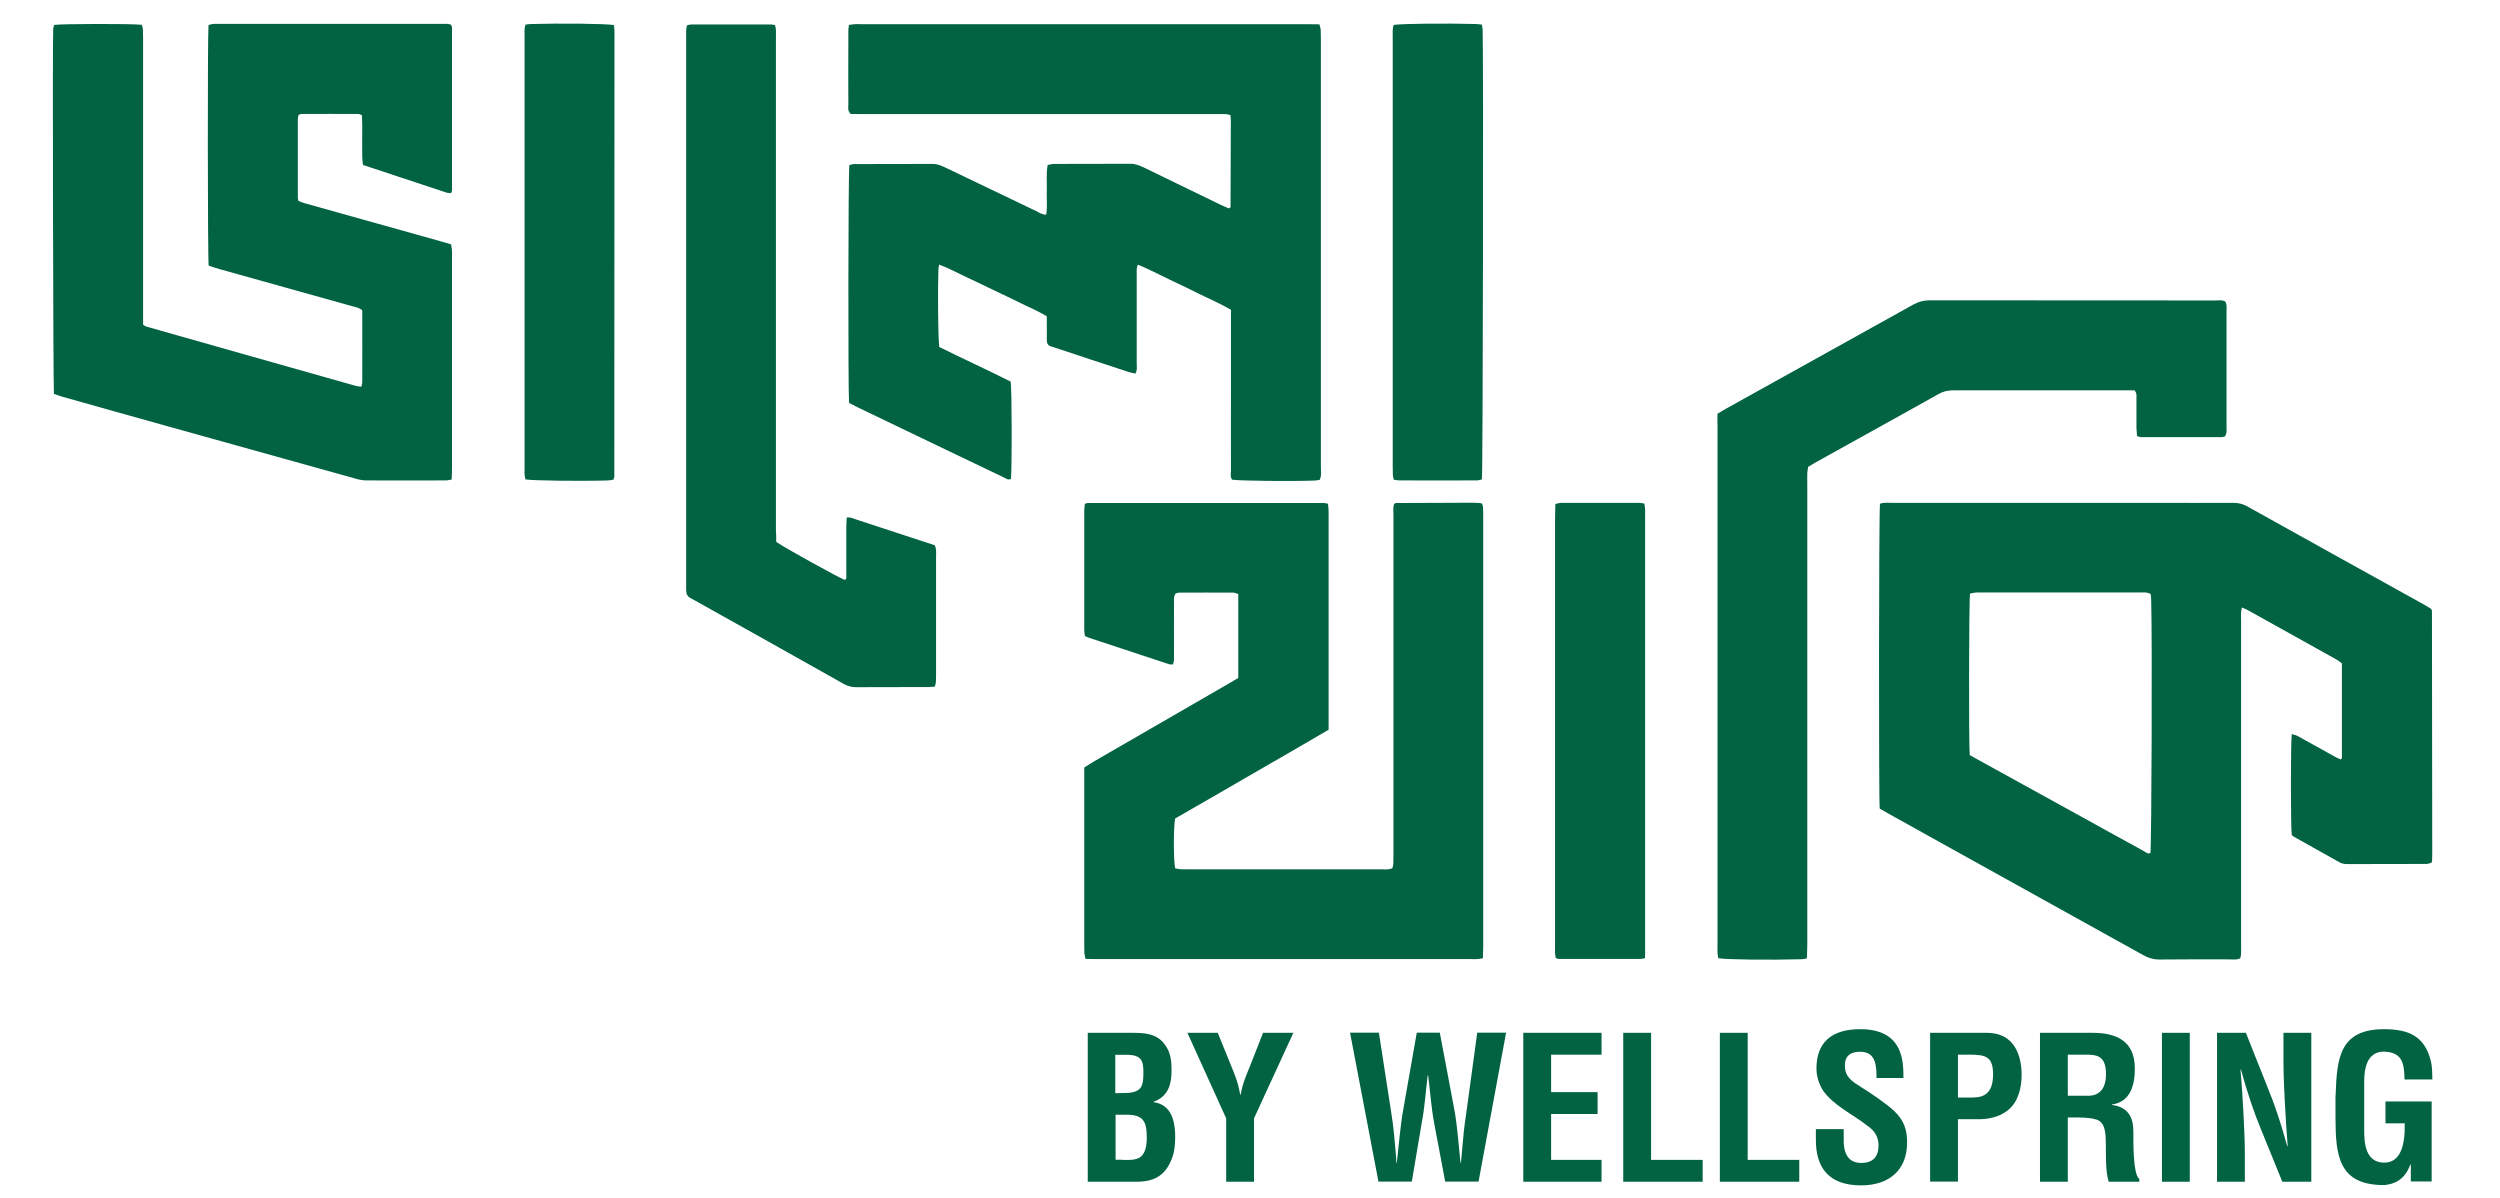 <?xml version="1.0" encoding="UTF-8"?>
<svg xmlns="http://www.w3.org/2000/svg" xmlns:xlink="http://www.w3.org/1999/xlink" version="1.1" id="Layer_1" x="0px" y="0px" viewBox="0 0 171.57 82.21" style="enable-background:new 0 0 171.57 82.21;" xml:space="preserve">
<style type="text/css">
	.st0{fill:#016342;}
</style>
<g>
	<g>
		<path class="st0" d="M129.02,34.57c0.29-0.1,0.57-0.06,0.84-0.06c5.98,0,11.97,0,17.95,0c1.82,0,3.64,0.01,5.46,0    c0.35,0,0.65,0.07,0.95,0.24c4.05,2.26,8.11,4.51,12.17,6.76c0.16,0.09,0.32,0.19,0.43,0.26c0.05,0.07,0.06,0.08,0.07,0.1    c0.01,0.02,0.01,0.04,0.01,0.06c0.01,5.52,0.01,11.04,0.02,16.56c0,0.19-0.01,0.38-0.01,0.56c0,0.04-0.02,0.08-0.04,0.16    c-0.1,0.02-0.21,0.07-0.33,0.08c-1.82,0.01-3.64,0-5.46,0.01c-0.19,0-0.37-0.03-0.54-0.13c-1.04-0.59-2.08-1.16-3.12-1.75    c-0.05-0.03-0.09-0.08-0.14-0.11c-0.08-0.53-0.08-6.36,0-6.93c0.14,0.04,0.28,0.07,0.4,0.13c0.84,0.46,1.68,0.93,2.52,1.4    c0.14,0.08,0.29,0.14,0.42,0.21c0.05-0.03,0.07-0.04,0.08-0.05c0.01-0.02,0.02-0.04,0.02-0.06c0-2.15,0-4.31,0-6.48    c-0.11-0.08-0.22-0.18-0.34-0.25c-2.04-1.14-4.09-2.28-6.14-3.42c-0.11-0.06-0.22-0.1-0.38-0.17c-0.03,0.14-0.06,0.23-0.06,0.33    c-0.01,0.21,0,0.42,0,0.63c0,7.42,0,14.85,0,22.27c0,0.29,0.03,0.58-0.06,0.85c-0.25,0.12-0.49,0.07-0.71,0.07    c-1.59,0-3.18-0.01-4.77,0.01c-0.44,0.01-0.81-0.1-1.19-0.31c-4.44-2.47-8.88-4.93-13.33-7.4c-1.39-0.77-2.78-1.54-4.17-2.32    c-0.2-0.11-0.39-0.23-0.57-0.33C128.93,54.87,128.94,35.14,129.02,34.57z M147.59,40.76c-0.28-0.15-0.56-0.09-0.82-0.1    c-3.58,0-7.15,0-10.73,0c-0.17,0-0.34-0.01-0.5,0.01c-0.12,0.01-0.23,0.05-0.34,0.07c-0.08,0.53-0.09,10.43-0.02,11.08    c0.19,0.11,0.39,0.22,0.59,0.33c2.25,1.24,4.5,2.48,6.75,3.72c1.54,0.85,3.07,1.7,4.61,2.54c0.13,0.07,0.26,0.22,0.45,0.13    c0.08-0.59,0.13-14.94,0.05-17.43C147.63,41,147.61,40.88,147.59,40.76z"></path>
		<path class="st0" d="M77.91,25.64c-0.16-0.04-0.32-0.07-0.48-0.12c-1.69-0.55-3.37-1.11-5.06-1.67c-0.06-0.02-0.12-0.05-0.18-0.06    c-0.29-0.05-0.36-0.25-0.35-0.5c0.01-0.29,0-0.59,0-0.88c0-0.23,0-0.46,0-0.7c-0.61-0.38-1.25-0.63-1.86-0.94    c-0.6-0.3-1.21-0.58-1.81-0.87c-0.62-0.3-1.24-0.6-1.87-0.89c-0.6-0.28-1.18-0.61-1.85-0.85c-0.02,0.14-0.05,0.24-0.05,0.34    c-0.05,1.52-0.02,4.75,0.06,5.31c1.61,0.81,3.29,1.56,4.9,2.38c0.09,0.54,0.09,6.11,0.02,6.68c-0.21,0.1-0.36-0.05-0.52-0.12    c-1.49-0.71-2.98-1.43-4.47-2.14c-1.85-0.89-3.7-1.77-5.54-2.66c-0.2-0.1-0.4-0.21-0.58-0.3c-0.07-0.77-0.06-15.82,0.02-16.32    c0.11-0.02,0.23-0.07,0.34-0.07c1.8-0.01,3.6,0,5.4-0.01c0.31,0,0.57,0.12,0.83,0.24c2.09,1,4.18,2.01,6.28,3.01    c0.2,0.1,0.39,0.24,0.66,0.23c0.09-0.58,0.02-1.14,0.04-1.7c0.02-0.56-0.05-1.12,0.06-1.71c0.15-0.02,0.29-0.07,0.43-0.07    c1.76,0,3.52,0,5.27-0.01c0.33,0,0.61,0.12,0.89,0.25c1.75,0.85,3.5,1.7,5.25,2.55c0.2,0.1,0.41,0.18,0.59,0.26    c0.06-0.03,0.09-0.04,0.1-0.05c0.01-0.01,0.02-0.04,0.02-0.06c0.01-1.99,0.01-3.97,0.02-5.96c0-0.1-0.02-0.2-0.03-0.34    c-0.13-0.02-0.24-0.06-0.36-0.06c-0.21-0.01-0.42,0-0.63,0c-8.1,0-16.2,0-24.3,0c-0.27,0-0.54-0.01-0.77-0.01    c-0.22-0.21-0.16-0.43-0.16-0.63c-0.01-1.42,0-2.84,0-4.27c0-0.27,0-0.54,0-0.82c0-0.12,0.03-0.24,0.04-0.39    c0.14-0.02,0.26-0.04,0.38-0.05c0.17-0.01,0.33,0,0.5,0c10.19,0,20.39,0,30.58,0c0.27,0,0.54,0.01,0.83,0.01    c0.04,0.15,0.08,0.27,0.09,0.39c0.01,0.19,0.01,0.38,0.01,0.56c0,9.81,0,19.62,0,29.43c0,0.29,0.06,0.58-0.08,0.88    c-0.12,0.02-0.24,0.05-0.36,0.05c-1.67,0.06-5.13,0.02-5.65-0.06c-0.15-0.2-0.08-0.44-0.08-0.66c-0.01-1.9,0-3.81,0-5.71    c0-1.55,0-3.1,0-4.64c0-0.21,0-0.41,0-0.65c-0.7-0.41-1.43-0.72-2.14-1.07c-0.69-0.35-1.39-0.68-2.09-1.01    c-0.71-0.34-1.41-0.71-2.16-1.02c-0.11,0.24-0.08,0.45-0.08,0.65c0,2.05,0,4.1,0,6.15C78.01,25.16,78.07,25.4,77.91,25.64z"></path>
		<path class="st0" d="M101.72,34.58c0.02,0.07,0.05,0.15,0.06,0.23c0.01,0.19,0.01,0.38,0.01,0.56c0,9.85,0,19.7,0,29.55    c0,0.27-0.02,0.54-0.02,0.84c-0.15,0.03-0.26,0.06-0.38,0.06c-0.17,0.01-0.33,0-0.5,0c-8.52,0-17.04,0-25.55,0    c-0.27,0-0.54-0.01-0.84-0.01c-0.03-0.15-0.07-0.26-0.08-0.38c-0.01-0.15-0.01-0.29-0.01-0.44c0-3.87,0-7.74,0-11.61    c0-0.23,0-0.46,0-0.71c0.22-0.14,0.43-0.27,0.64-0.4c3.13-1.81,6.26-3.62,9.4-5.43c0.18-0.1,0.35-0.21,0.53-0.32    c0-1.92,0-3.82,0-5.75c-0.12-0.04-0.24-0.1-0.35-0.1c-1.23-0.01-2.47,0-3.7,0c-0.08,0-0.16,0.03-0.24,0.05    c-0.16,0.21-0.12,0.45-0.12,0.67c-0.01,1.17,0,2.34,0,3.51c0,0.23,0.02,0.45-0.07,0.7c-0.1,0-0.18,0.01-0.25-0.01    c-1.85-0.61-3.69-1.22-5.54-1.83c-0.08-0.03-0.15-0.07-0.25-0.11c-0.02-0.14-0.05-0.28-0.05-0.43c0-2.72,0-5.44,0-8.16    c0-0.16,0.03-0.32,0.04-0.48c0.09-0.03,0.15-0.06,0.21-0.06c5.4,0,10.8,0,16.2,0c0.08,0,0.16,0.03,0.28,0.05    c0.02,0.19,0.04,0.37,0.04,0.55c0,1.15,0,2.3,0,3.45c0,3.58,0,7.15,0,10.73c0,0.25,0,0.5,0,0.78c-1.76,1.04-3.52,2.04-5.28,3.06    c-1.75,1.02-3.51,2.03-5.25,3.03c-0.12,0.54-0.12,2.86,0,3.42c0.11,0.02,0.22,0.05,0.34,0.06c0.15,0.01,0.29,0.01,0.44,0.01    c4.46,0,8.92,0,13.37,0c0.25,0,0.5,0.04,0.76-0.08c0.02-0.09,0.05-0.19,0.06-0.29c0.01-0.21,0.01-0.42,0.01-0.63    c0-7.76,0-15.52,0-23.28c0-0.27-0.03-0.54,0.03-0.76c0.05-0.05,0.07-0.07,0.08-0.08c0.02-0.01,0.04-0.02,0.06-0.02    c1.76-0.01,3.51-0.02,5.27-0.02c0.17,0,0.33,0.01,0.5,0.02C101.62,34.52,101.66,34.55,101.72,34.58z"></path>
		<path class="st0" d="M3.7,27.03C3.65,26.58,3.6,2.61,3.65,2C3.66,1.9,3.7,1.8,3.72,1.71c0.49-0.08,5.33-0.09,6.01-0.01    C9.76,1.8,9.8,1.91,9.81,2.03c0.01,0.21,0.01,0.42,0.01,0.63c0,6.3,0,12.59,0,18.89c0,0.25,0,0.5,0,0.73    C9.9,22.33,9.95,22.38,10,22.4c4.8,1.36,9.61,2.73,14.41,4.08c0.12,0.03,0.25,0.04,0.39,0.06c0.02-0.12,0.06-0.22,0.06-0.32    c0-1.65,0.01-3.3,0-4.92c-0.22-0.2-0.46-0.22-0.67-0.28c-3.04-0.85-6.08-1.7-9.12-2.55c-0.26-0.07-0.51-0.16-0.75-0.24    c-0.07-0.55-0.08-15.91-0.01-16.51c0.1-0.03,0.22-0.07,0.34-0.08c0.15-0.01,0.29,0,0.44,0c5.04,0,10.09,0,15.13,0    c0.25,0,0.5-0.03,0.73,0.05c0.03,0.08,0.07,0.14,0.07,0.2c0,3.72,0,7.45,0,11.17c0,0.06-0.04,0.12-0.06,0.19    c-0.11-0.01-0.21,0-0.31-0.03c-1.9-0.63-3.81-1.26-5.74-1.9c-0.02-0.21-0.05-0.39-0.05-0.58c-0.01-0.71,0-1.42,0-2.13    c0-0.23-0.01-0.46-0.02-0.7c-0.1-0.04-0.17-0.09-0.25-0.09c-1.3-0.01-2.6,0-3.89,0c-0.06,0-0.12,0.03-0.21,0.06    c-0.02,0.09-0.05,0.19-0.05,0.29c0,1.8,0,3.6,0,5.4c0,0.06,0.02,0.12,0.04,0.22c0.14,0.05,0.29,0.12,0.44,0.16    c3.12,0.88,6.24,1.75,9.36,2.62c0.22,0.06,0.44,0.13,0.68,0.2c0.02,0.15,0.05,0.29,0.06,0.43c0.01,0.12,0,0.25,0,0.38    c0,4.85,0,9.7,0,14.56c0,0.25-0.01,0.49-0.02,0.77c-0.16,0.02-0.27,0.06-0.39,0.06c-1.82,0-3.64,0.01-5.46,0    c-0.25,0-0.5-0.05-0.74-0.12c-4.31-1.2-8.62-2.4-12.92-3.6c-2.44-0.68-4.87-1.36-7.3-2.05C4.04,27.15,3.88,27.09,3.7,27.03z"></path>
		<path class="st0" d="M117.87,28.39c0.2-0.12,0.38-0.23,0.56-0.33c4.29-2.39,8.59-4.77,12.88-7.16c0.36-0.2,0.72-0.29,1.13-0.29    c6.53,0.01,13.06,0,19.59,0.01c0.22,0,0.46-0.05,0.68,0.07c0.14,0.23,0.09,0.49,0.09,0.73c0,1.61,0,3.22,0,4.83c0,1,0,2.01,0,3.01    c0,0.22,0.05,0.46-0.11,0.69c-0.07,0.02-0.15,0.05-0.23,0.05c-1.84,0-3.68,0-5.52,0c-0.08,0-0.16-0.04-0.28-0.07    c-0.01-0.19-0.03-0.37-0.04-0.55c0-0.67,0-1.34,0-2.01c0-0.18,0.04-0.38-0.13-0.58c-0.17,0-0.38,0-0.59,0c-3.95,0-7.91,0-11.86,0    c-0.37,0-0.69,0.07-1.01,0.26c-2.81,1.57-5.63,3.13-8.44,4.69c-0.16,0.09-0.32,0.19-0.5,0.3c-0.02,0.14-0.05,0.28-0.06,0.42    c-0.01,0.23,0,0.46,0,0.69c0,10.56,0,21.12,0,31.68c0,0.31-0.02,0.62-0.03,0.95c-0.16,0.02-0.28,0.05-0.4,0.05    c-2.08,0.06-5.1,0.03-5.68-0.07c-0.01-0.1-0.04-0.22-0.05-0.34c-0.01-0.17,0-0.33,0-0.5c0-11.9,0-23.79,0-35.69    C117.86,28.95,117.86,28.68,117.87,28.39z"></path>
		<path class="st0" d="M53.27,37.19c0.62,0.43,4.28,2.45,4.71,2.61c0.14-0.08,0.1-0.21,0.1-0.33c0-1.11,0-2.22,0-3.32    c0-0.2,0.02-0.41,0.03-0.64c0.12,0.01,0.21-0.01,0.28,0.02c1.92,0.63,3.85,1.26,5.76,1.89c0.13,0.28,0.09,0.53,0.09,0.78    c0,2.7,0,5.39,0,8.09c0,0.17,0,0.33-0.01,0.5c-0.01,0.1-0.04,0.2-0.07,0.33c-0.17,0.01-0.34,0.03-0.5,0.03    c-1.63,0-3.26,0-4.9,0.01c-0.3,0-0.57-0.07-0.83-0.21c-3.46-1.95-6.93-3.89-10.4-5.83c-0.09-0.05-0.19-0.09-0.27-0.16    c-0.07-0.07-0.14-0.17-0.15-0.26c-0.03-0.18-0.02-0.38-0.02-0.56c0-12.55,0-25.09,0-37.64c0-0.25-0.03-0.5,0.07-0.77    c0.09-0.02,0.19-0.05,0.29-0.05c1.82,0,3.64,0,5.46,0c0.08,0,0.16,0.02,0.28,0.04c0.02,0.12,0.06,0.24,0.06,0.36    c0.01,0.23,0,0.46,0,0.69c0,11.21,0,22.42,0,33.62C53.27,36.63,53.27,36.9,53.27,37.19z"></path>
		<path class="st0" d="M42.13,1.72c0.02,0.16,0.04,0.28,0.04,0.4c0,10.2-0.01,20.4-0.01,30.6c0,0.06-0.04,0.11-0.07,0.2    c-0.12,0.02-0.24,0.05-0.36,0.05c-1.72,0.06-5.13,0.02-5.67-0.07c-0.02-0.11-0.05-0.22-0.06-0.34c-0.01-0.15,0-0.29,0-0.44    c0-9.87,0-19.73,0-29.6c0-0.27-0.03-0.54,0.06-0.83c0.13-0.02,0.25-0.04,0.37-0.04C38.41,1.59,41.55,1.62,42.13,1.72z"></path>
		<path class="st0" d="M95.65,1.71c0.55-0.09,3.75-0.12,5.67-0.06c0.12,0,0.24,0.03,0.38,0.04c0.02,0.13,0.04,0.23,0.05,0.33    c0.06,1.35,0.02,30.35-0.05,30.88c-0.1,0.02-0.22,0.07-0.34,0.07c-1.78,0-3.56,0.01-5.33,0c-0.12,0-0.24-0.03-0.38-0.05    c-0.02-0.12-0.06-0.22-0.06-0.32c-0.01-0.19-0.01-0.38-0.01-0.56c0-9.82,0-19.65,0-29.47C95.58,2.27,95.55,1.98,95.65,1.71z"></path>
		<path class="st0" d="M112.89,65.76c-0.16,0.03-0.24,0.05-0.32,0.05c-1.86,0-3.72,0-5.59,0c-0.06,0-0.12-0.03-0.21-0.06    c-0.02-0.11-0.05-0.23-0.05-0.35c-0.01-0.19,0-0.38,0-0.56c0-9.78,0-19.57,0-29.35c0-0.29,0.01-0.58,0.02-0.9    c0.15-0.03,0.27-0.08,0.38-0.08c1.8,0,3.6,0,5.4,0c0.1,0,0.2,0.03,0.33,0.05c0.02,0.14,0.05,0.26,0.05,0.37    c0.01,0.17,0,0.33,0,0.5c0,9.83,0,19.65,0,29.48C112.91,65.18,112.9,65.45,112.89,65.76z"></path>
	</g>
	<g>
		<path class="st0" d="M74.65,81.1V70.88h3.08c0.82,0,1.62,0.05,2.17,0.75c0.44,0.56,0.5,1.14,0.5,1.84c0,0.89-0.19,1.76-1.23,2.14    v0.03c1.08,0.15,1.48,1.05,1.48,2.37c0,0.42-0.03,0.84-0.14,1.25c-0.41,1.29-1.14,1.84-2.51,1.84H74.65z M76.91,75.01    c0.46,0,1.06,0.03,1.36-0.35c0.18-0.26,0.2-0.61,0.2-1.1c0-0.76-0.16-1.14-1.04-1.17h-0.89v2.63H76.91z M76.97,79.6    c0.39,0,0.8,0.04,1.14-0.11c0.52-0.23,0.59-0.9,0.59-1.42c0-1.1-0.22-1.57-1.4-1.57h-0.74v3.09H76.97z"></path>
		<path class="st0" d="M84.66,73.56c0.2,0.5,0.37,1.02,0.45,1.57h0.03c0.14-0.79,0.4-1.36,0.63-1.93l0.91-2.32h2.08l-2.7,5.87v4.35    h-1.91v-4.35l-2.66-5.87h2.08L84.66,73.56z"></path>
		<path class="st0" d="M99.81,76.16c0.19,1.02,0.29,2.33,0.42,3.64h0.03c0.03-0.25,0.04-0.49,0.07-0.74    c0.07-0.87,0.15-1.74,0.29-2.62l0.76-5.57h1.98l-1.89,10.22h-2.29l-0.76-4.03c-0.2-1.08-0.27-2.17-0.41-3.26h-0.03    c-0.14,1.09-0.2,2.18-0.41,3.26l-0.68,4.03h-2.29l-1.95-10.22h1.98l0.86,5.57c0.14,0.87,0.22,1.74,0.29,2.62    c0.03,0.25,0.04,0.49,0.05,0.74h0.03c0.15-1.31,0.25-2.62,0.44-3.64l0.93-5.29h1.58L99.81,76.16z"></path>
		<path class="st0" d="M104.54,81.1V70.88h5.37v1.5h-3.46v2.57h3.19v1.5h-3.19v3.15h3.46v1.5H104.54z"></path>
		<path class="st0" d="M111.4,81.1V70.88h1.91v8.72h3.54v1.5H111.4z"></path>
		<path class="st0" d="M118.03,81.1V70.88h1.91v8.72h3.54v1.5H118.03z"></path>
		<path class="st0" d="M128.78,73.99c0.01-0.91-0.07-1.81-1.12-1.81c-0.64,0-1.05,0.26-1.05,0.95c0,0.78,0.49,1.08,1.09,1.46    c0.63,0.39,1.78,1.16,2.32,1.68c0.65,0.64,0.86,1.25,0.86,2.14c0,1.93-1.28,2.94-3.15,2.94c-2.29,0-3.11-1.28-3.11-3.11v-0.75    h1.91v0.6c-0.04,0.99,0.26,1.72,1.2,1.72c0.8,0,1.19-0.42,1.19-1.2c0-0.6-0.27-1.01-0.76-1.35c-0.99-0.78-2.23-1.33-3.01-2.36    c-0.31-0.46-0.49-1.02-0.49-1.57c0-1.74,0.98-2.7,3-2.7c3.04,0,2.96,2.34,2.97,3.35H128.78z"></path>
		<path class="st0" d="M132.46,81.1V70.88h3.9c1.83,0,2.38,1.47,2.38,2.9c0,0.87-0.23,1.85-0.95,2.42c-0.6,0.48-1.4,0.63-2.14,0.61    h-1.28v4.28H132.46z M134.37,75.32h1.02c0.83,0,1.39-0.35,1.39-1.59c0-1.17-0.46-1.35-1.54-1.35h-0.87V75.32z"></path>
		<path class="st0" d="M141.91,76.7v4.4h-1.91V70.88h3.61c1.65,0,2.9,0.57,2.9,2.45c0,1.12-0.29,2.29-1.57,2.47v0.03    c1.13,0.15,1.47,0.87,1.47,1.85c0,0.42-0.05,2.93,0.41,3.23v0.19h-2.1c-0.23-0.65-0.19-1.91-0.2-2.59c-0.01-0.63,0-1.48-0.65-1.68    c-0.52-0.15-1.08-0.14-1.62-0.14H141.91z M141.91,75.2h1.5c0.63-0.04,1.12-0.45,1.12-1.47c0-1.14-0.48-1.33-1.2-1.35h-1.42V75.2z"></path>
		<path class="st0" d="M148.37,81.1V70.88h1.91V81.1H148.37z"></path>
		<path class="st0" d="M156.71,70.88h1.91V81.1h-1.99l-1.48-3.64c-0.5-1.21-0.91-2.45-1.36-4.06h-0.03c0.07,0.84,0.15,1.88,0.2,2.92    c0.05,1.02,0.1,2.04,0.1,2.86v1.92h-1.91V70.88h1.98l1.48,3.72c0.49,1.19,0.9,2.4,1.36,4.06h0.03c-0.07-0.93-0.14-1.92-0.19-2.9    c-0.05-0.98-0.1-1.96-0.1-2.87V70.88z"></path>
		<path class="st0" d="M160.29,75.17c0.08-2.6,0.29-4.54,3.34-4.54c1.63,0.01,2.77,0.44,3.2,2.21c0.1,0.41,0.08,0.83,0.1,1.24h-1.91    c-0.03-1.04-0.1-1.85-1.39-1.91c-1.5,0-1.38,1.78-1.38,2.57v2.83c0,0.84,0.07,2.22,1.38,2.22c1.09,0,1.44-1.16,1.4-2.7h-1.32v-1.5    h3.17v5.49h-1.43v-1.17h-0.03c-0.38,1.06-1.1,1.36-1.8,1.42c-3.13,0-3.34-1.99-3.34-4.71V75.17z"></path>
	</g>
</g>
</svg>
